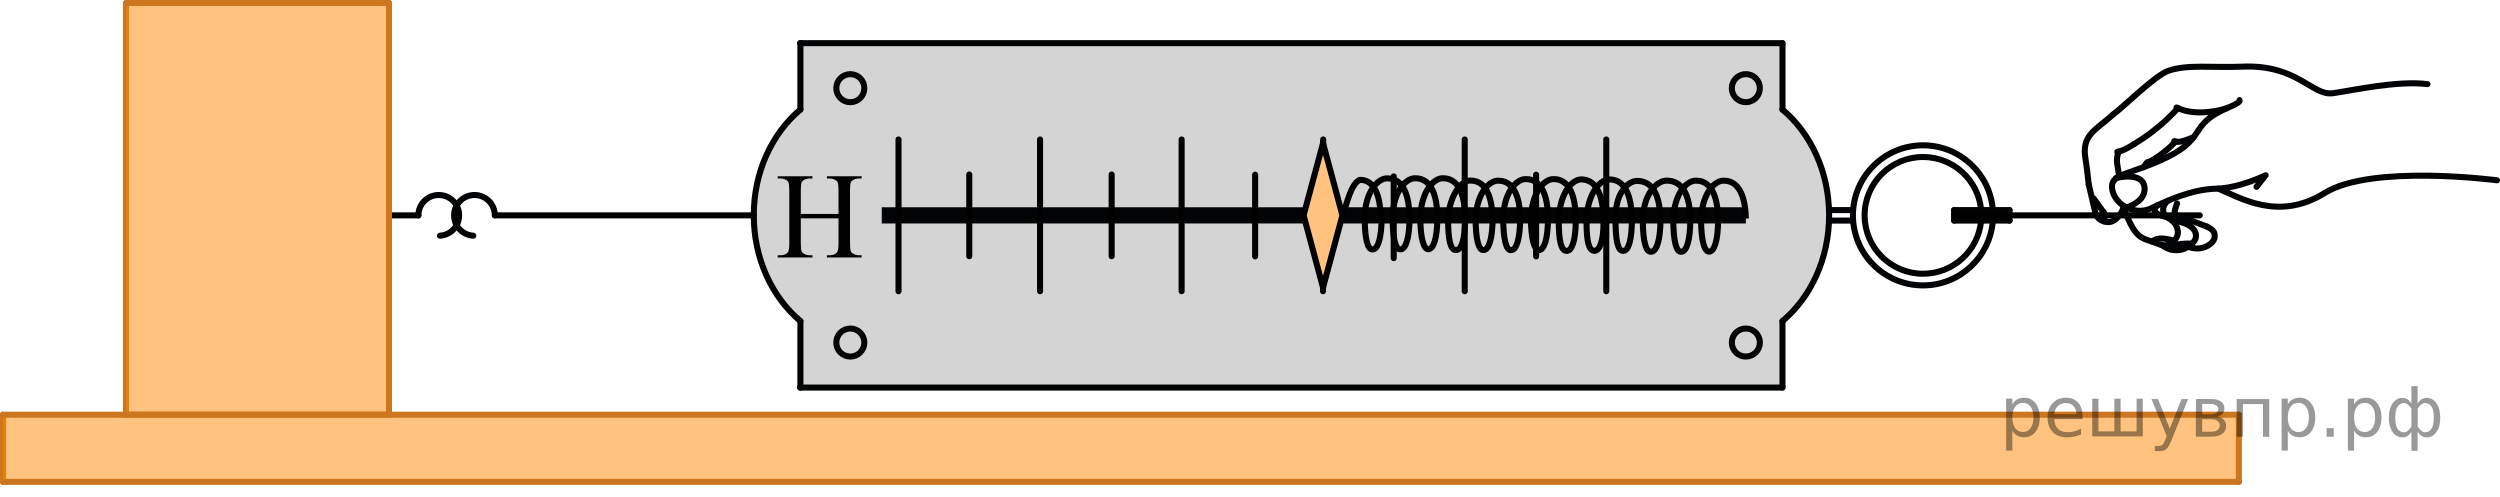 <?xml version="1.0" encoding="utf-8"?>
<!-- Generator: Adobe Illustrator 27.2.0, SVG Export Plug-In . SVG Version: 6.00 Build 0)  -->
<svg version="1.1" id="Layer_1" xmlns="http://www.w3.org/2000/svg" xmlns:xlink="http://www.w3.org/1999/xlink" x="0px" y="0px"
	 width="309.466px" height="61.479px" viewBox="0 0 309.466 61.479" enable-background="new 0 0 309.466 61.479"
	 xml:space="preserve">
<path opacity="0.5" fill="#ADAAAA" enable-background="new    " d="M220.587,47.883c0.235-2.144-0.866-6.385,0.332-8.115
	c2.145-3.104,5.096-5.478,5.238-9.876c0.009-0.277,0.114-0.48,0.262-0.614v-5.361c-0.067-0.083-0.123-0.188-0.161-0.314
	c-0.697-2.353-1.068-4.392-2.491-6.396c-0.898-1.266-1.986-2.232-2.836-3.522c-0.555-0.846-0.207-2.497-0.162-3.399
	c0.082-1.675-0.186-3.281-0.214-4.939H99.134c-0.078,0.427-0.021,0.864-0.014,1.303c0.01,0.563,0.003,1.126,0.003,1.689
	c0.01,0.058,0.031,0.106,0.031,0.171c0,2.424,0.344,4.528-1.236,6.355c-2.063,2.39-4.188,5.337-4.38,8.864
	c-0.013,0.247-0.106,0.429-0.228,0.561v4.972c0.103,0.098,0.19,0.224,0.231,0.412c0.875,3.963,2.617,7.253,5.37,9.853
	c0.487,0.46,0.34,1.926,0.286,2.541c-0.175,1.971-0.103,3.929-0.078,5.909h121.475C220.593,47.94,220.583,47.917,220.587,47.883z
	 M163.79,17.573c-0.137-0.73,2.314,8.877,2.387,9.085c0.101,0.291-2.387,9.394-2.387,9.394l-2.422-9.394
	C161.2,26.991,164.013,18.758,163.79,17.573z"/>
<polygon opacity="0.5" fill="#FF8800" enable-background="new    " points="163.772,35.59 165.893,26.658 163.772,17.725 
	161.651,26.658 "/>
<path fill="none" stroke="#020304" stroke-width="0.75" stroke-linecap="round" stroke-linejoin="round" stroke-miterlimit="8" d="
	M245.237,26.011c-0.326-3.688-3.42-6.578-7.189-6.578c-3.988,0-7.234,3.231-7.234,7.224c0,3.99,3.23,7.228,7.234,7.228
	c3.765,0,6.861-2.894,7.189-6.578"/>
<line fill="none" stroke="#020304" stroke-width="0.75" stroke-linecap="round" stroke-linejoin="round" stroke-miterlimit="8" x1="93.308" y1="26.658" x2="61.256" y2="26.658"/>
<line fill="none" stroke="#020304" stroke-width="2" stroke-linejoin="round" stroke-miterlimit="8" x1="161.368" y1="26.658" x2="109.146" y2="26.658"/>
<line fill="none" stroke="#020304" stroke-width="2" stroke-linejoin="round" stroke-miterlimit="8" x1="216.113" y1="26.658" x2="166.144" y2="26.658"/>
<path fill="none" stroke="#020304" stroke-width="0.75" stroke-linecap="round" stroke-linejoin="round" stroke-miterlimit="8" d="
	M246.686,26.011c-0.33-4.488-4.07-8.023-8.637-8.023c-4.786,0-8.681,3.878-8.681,8.669c0,4.789,3.876,8.673,8.681,8.673
	c4.563,0,8.305-3.538,8.638-8.023"/>
<path fill="none" stroke="#020304" stroke-width="0.75" stroke-linecap="round" stroke-linejoin="round" stroke-miterlimit="8" d="
	M236.468,35.185"/>
<path fill="none" stroke="#020304" stroke-width="0.75" stroke-linecap="round" stroke-linejoin="round" stroke-miterlimit="8" d="
	M236.468,19.605"/>
<line fill="none" stroke="#020304" stroke-width="0.75" stroke-linecap="round" stroke-linejoin="round" stroke-miterlimit="8" x1="248.757" y1="26.011" x2="241.893" y2="26.011"/>
<line fill="none" stroke="#020304" stroke-width="0.75" stroke-linecap="round" stroke-linejoin="round" stroke-miterlimit="8" x1="248.757" y1="26.011" x2="248.757" y2="27.305"/>
<line fill="none" stroke="#020304" stroke-width="0.75" stroke-linecap="round" stroke-linejoin="round" stroke-miterlimit="8" x1="248.757" y1="27.305" x2="241.893" y2="27.305"/>
<line fill="none" stroke="#020304" stroke-width="0.75" stroke-linecap="round" stroke-linejoin="round" stroke-miterlimit="8" x1="241.893" y1="26.011" x2="241.893" y2="27.305"/>
<line fill="none" stroke="#020304" stroke-width="0.75" stroke-linecap="round" stroke-linejoin="round" stroke-miterlimit="8" x1="229.355" y1="26.011" x2="226.418" y2="26.011"/>
<line fill="none" stroke="#020304" stroke-width="0.75" stroke-linecap="round" stroke-linejoin="round" stroke-miterlimit="8" x1="229.355" y1="27.305" x2="226.418" y2="27.305"/>
<g>
	<path fill="none" stroke="#020304" stroke-width="0.75" stroke-linecap="round" stroke-linejoin="round" stroke-miterlimit="8" d="
		M220.649,39.744c3.495-2.941,5.769-7.711,5.769-13.09l0,0c0-5.385-2.273-10.153-5.77-13.089"/>
</g>
<line fill="none" stroke="#020304" stroke-width="0.75" stroke-linecap="round" stroke-linejoin="round" stroke-miterlimit="8" x1="220.649" y1="13.565" x2="220.649" y2="5.351"/>
<line fill="none" stroke="#020304" stroke-width="0.75" stroke-linecap="round" stroke-linejoin="round" stroke-miterlimit="8" x1="220.647" y1="47.973" x2="220.647" y2="39.744"/>
<line fill="none" stroke="#020304" stroke-width="0.75" stroke-linecap="round" stroke-linejoin="round" stroke-miterlimit="8" x1="220.647" y1="47.973" x2="99.035" y2="47.973"/>
<line fill="none" stroke="#020304" stroke-width="0.75" stroke-linecap="round" stroke-linejoin="round" stroke-miterlimit="8" x1="220.647" y1="5.343" x2="99.035" y2="5.343"/>
<g>
	<path fill="none" stroke="#020304" stroke-width="0.75" stroke-linecap="round" stroke-linejoin="round" stroke-miterlimit="8" d="
		M99.077,13.565c-3.496,2.936-5.77,7.704-5.77,13.089l0,0c0,5.379,2.273,10.15,5.77,13.09"/>
</g>
<line fill="none" stroke="#020304" stroke-width="0.75" stroke-linecap="round" stroke-linejoin="round" stroke-miterlimit="8" x1="99.078" y1="13.565" x2="99.078" y2="5.343"/>
<line fill="none" stroke="#020304" stroke-width="0.75" stroke-linecap="round" stroke-linejoin="round" stroke-miterlimit="8" x1="99.078" y1="47.973" x2="99.078" y2="39.744"/>
<g>
	<path fill="none" stroke="#020304" stroke-width="0.75" stroke-linecap="round" stroke-linejoin="round" stroke-miterlimit="8" d="
		M217.848,10.914c0-0.96-0.776-1.737-1.735-1.737c-0.958,0-1.738,0.776-1.738,1.737c0,0.959,0.775,1.735,1.738,1.735
		C217.07,12.651,217.848,11.873,217.848,10.914L217.848,10.914z"/>
</g>
<g>
	<path fill="none" stroke="#020304" stroke-width="0.75" stroke-linecap="round" stroke-linejoin="round" stroke-miterlimit="8" d="
		M217.848,42.4c0-0.957-0.776-1.736-1.735-1.736c-0.958,0-1.738,0.777-1.738,1.736c0,0.962,0.775,1.737,1.738,1.737
		C217.07,44.137,217.848,43.362,217.848,42.4L217.848,42.4z"/>
</g>
<g>
	<path fill="none" stroke="#020304" stroke-width="0.75" stroke-linecap="round" stroke-linejoin="round" stroke-miterlimit="8" d="
		M106.993,10.914c0-0.959-0.776-1.736-1.734-1.736c-0.957,0-1.737,0.776-1.737,1.736c0,0.959,0.775,1.737,1.737,1.737
		C106.215,12.651,106.993,11.873,106.993,10.914L106.993,10.914z"/>
</g>
<g>
	<path fill="none" stroke="#020304" stroke-width="0.75" stroke-linecap="round" stroke-linejoin="round" stroke-miterlimit="8" d="
		M106.993,42.401c0-0.957-0.776-1.735-1.734-1.735c-0.957,0-1.737,0.776-1.737,1.735c0,0.961,0.775,1.737,1.737,1.737
		C106.215,44.138,106.993,43.362,106.993,42.401L106.993,42.401z"/>
</g>
<path fill="none" stroke="#000000" stroke-width="0.75" stroke-linejoin="round" stroke-miterlimit="8" d="M210.573,27.465
	c0-3.295,1.557-5.104,2.782-5.104c0.977,0,2.652,0.497,2.756,4.697"/>
<path fill="none" stroke="#000000" stroke-width="0.75" stroke-linejoin="round" stroke-miterlimit="8" d="M212.676,27.183
	c0,2.669-0.492,3.968-1.121,3.968c-0.547,0-0.985-1.271-0.985-3.968"/>
<path fill="none" stroke="#000000" stroke-width="0.75" stroke-linejoin="round" stroke-miterlimit="8" d="M207.141,27.395
	c0-3.253,1.562-5.036,2.782-5.036c1.008,0,2.756,0.523,2.756,5.045"/>
<path fill="none" stroke="#000000" stroke-width="0.75" stroke-linejoin="round" stroke-miterlimit="8" d="M209.238,27.12
	c0,2.72-0.491,4.039-1.119,4.039c-0.604,0.076-0.989-1.279-0.989-4.039"/>
<path fill="none" stroke="#000000" stroke-width="0.75" stroke-linejoin="round" stroke-miterlimit="8" d="M203.357,27.395
	c0-3.253,1.655-5.036,2.949-5.036c1.077,0,2.937,0.523,2.937,5.045"/>
<path fill="none" stroke="#000000" stroke-width="0.75" stroke-linejoin="round" stroke-miterlimit="8" d="M205.545,27.12
	c0,2.72-0.523,4.039-1.166,4.039c-0.627,0.076-1.025-1.279-1.025-4.039"/>
<path fill="none" stroke="#000000" stroke-width="0.75" stroke-linecap="round" stroke-linejoin="round" stroke-miterlimit="8" d="
	M199.975,26.988c0-3.235,1.626-4.594,2.654-4.594c1.076,0,2.909,0.523,2.909,5.044"/>
<path fill="none" stroke="#000000" stroke-width="0.75" stroke-linecap="round" stroke-linejoin="round" stroke-miterlimit="8" d="
	M202.01,27.058c0,2.694-0.427,3.989-1.086,4.001c-0.671,0-0.949-1.28-0.949-4.001"/>
<path fill="none" stroke="#000000" stroke-width="0.75" stroke-linecap="round" stroke-linejoin="round" stroke-miterlimit="8" d="
	M196.395,27.544c0-3.359,1.566-5.333,2.812-5.333c1.034,0,2.802,0.539,2.802,5.211"/>
<path fill="none" stroke="#000000" stroke-width="0.75" stroke-linecap="round" stroke-linejoin="round" stroke-miterlimit="8" d="
	M198.498,27.522c0,2.375-0.521,3.526-1.116,3.528c-0.7,0-0.987-1.128-0.987-3.528"/>
<path fill="none" stroke="#000000" stroke-width="0.75" stroke-linecap="round" stroke-linejoin="round" stroke-miterlimit="8" d="
	M192.955,27.529c0-3.437,1.564-5.32,2.781-5.32c1.014,0,2.764,0.553,2.764,5.323"/>
<path fill="none" stroke="#000000" stroke-width="0.75" stroke-linecap="round" stroke-linejoin="round" stroke-miterlimit="8" d="
	M195.059,27.246c0,2.567-0.493,3.813-1.121,3.813c-0.692,0-0.987-1.217-0.987-3.813"/>
<path fill="none" stroke="#000000" stroke-width="0.75" stroke-linecap="round" stroke-linejoin="round" stroke-miterlimit="8" d="
	M189.514,27.27c0-3.295,1.565-5.104,2.782-5.104c1.012,0,2.764,0.524,2.764,5.11"/>
<path fill="none" stroke="#000000" stroke-width="0.75" stroke-linecap="round" stroke-linejoin="round" stroke-miterlimit="8" d="
	M191.62,26.995c0,2.663-0.5,3.96-1.119,3.96c-0.55,0-0.988-1.265-0.988-3.96"/>
<path fill="none" stroke="#000000" stroke-width="0.75" stroke-linecap="round" stroke-linejoin="round" stroke-miterlimit="8" d="
	M186.076,27.203c0-3.253,1.559-5.037,2.782-5.037c1.012,0,2.765,0.522,2.765,5.043"/>
<path fill="none" stroke="#000000" stroke-width="0.75" stroke-linecap="round" stroke-linejoin="round" stroke-miterlimit="8" d="
	M188.179,26.927c0,2.719-0.499,4.038-1.115,4.038c-0.605,0.074-0.988-1.288-0.988-4.038"/>
<path fill="none" stroke="#000000" stroke-width="0.75" stroke-linejoin="round" stroke-miterlimit="8" d="M182.66,27.465
	c0-3.295,1.558-5.104,2.781-5.104c0.983,0,2.654,0.497,2.756,4.697"/>
<path fill="none" stroke="#000000" stroke-width="0.75" stroke-linecap="round" stroke-linejoin="round" stroke-miterlimit="8" d="
	M184.766,26.917c0,2.718-0.497,4.036-1.119,4.036c-0.603,0.073-0.987-1.286-0.987-4.036"/>
<path fill="none" stroke="#000000" stroke-width="0.75" stroke-linejoin="round" stroke-miterlimit="8" d="M176.902,27.458"/>
<path fill="none" stroke="#000000" stroke-width="0.75" stroke-linejoin="round" stroke-miterlimit="8" d="M179.244,27.108
	c0.178-2.905,1.614-4.758,2.756-4.758c0.982,0,2.654,0.494,2.757,4.696"/>
<path fill="none" stroke="#000000" stroke-width="0.75" stroke-linecap="round" stroke-linejoin="round" stroke-miterlimit="8" d="
	M181.363,27.144c0,2.565-0.494,3.812-1.121,3.812c-0.692,0-0.988-1.216-0.988-3.812"/>
<path fill="none" stroke="#000000" stroke-width="0.75" stroke-linecap="round" stroke-linejoin="round" stroke-miterlimit="8" d="
	M175.819,27.167c0-3.296,1.565-5.104,2.783-5.104c1.012,0,2.764,0.525,2.764,5.111"/>
<path fill="none" stroke="#000000" stroke-width="0.75" stroke-linecap="round" stroke-linejoin="round" stroke-miterlimit="8" d="
	M177.924,26.893c0,2.663-0.499,3.96-1.119,3.96c-0.55,0-0.987-1.264-0.987-3.96"/>
<path fill="none" stroke="#000000" stroke-width="0.75" stroke-linecap="round" stroke-linejoin="round" stroke-miterlimit="8" d="
	M172.382,27.1c0-3.253,1.558-5.036,2.782-5.036c1.013,0,2.765,0.521,2.765,5.042"/>
<path fill="none" stroke="#000000" stroke-width="0.75" stroke-linecap="round" stroke-linejoin="round" stroke-miterlimit="8" d="
	M174.484,26.825c0,2.72-0.499,4.039-1.114,4.039c-0.605,0.074-0.989-1.287-0.989-4.039"/>
<path fill="none" stroke="#000000" stroke-width="0.75" stroke-linejoin="round" stroke-miterlimit="8" d="M166.177,26.658
	c0.56-1.386,1.021-3.907,2.162-4.398c0.921,0,2.489,0.494,2.585,4.696"/>
<path fill="none" stroke="#000000" stroke-width="0.75" stroke-linejoin="round" stroke-miterlimit="8" d="M155.369,27.346"/>
<line fill="none" stroke="#000000" stroke-width="0.75" stroke-linecap="round" stroke-miterlimit="10" x1="163.772" y1="35.59" x2="166.177" y2="26.658"/>
<line fill="none" stroke="#000000" stroke-width="0.75" stroke-linecap="round" stroke-miterlimit="10" x1="161.368" y1="26.658" x2="163.772" y2="17.725"/>
<line fill="none" stroke="#000000" stroke-width="0.75" stroke-linecap="round" stroke-miterlimit="10" x1="163.772" y1="17.725" x2="166.177" y2="26.658"/>
<line fill="none" stroke="#000000" stroke-width="0.75" stroke-linecap="round" stroke-miterlimit="10" x1="161.368" y1="26.658" x2="163.772" y2="35.59"/>
<line fill="none" stroke="#000000" stroke-width="0.75" stroke-linecap="round" stroke-miterlimit="10" x1="181.312" y1="36.051" x2="181.312" y2="17.264"/>
<line fill="none" stroke="#000000" stroke-width="0.75" stroke-linecap="round" stroke-miterlimit="10" x1="163.79" y1="18.497" x2="163.79" y2="17.264"/>
<line fill="none" stroke="#000000" stroke-width="0.75" stroke-linecap="round" stroke-miterlimit="10" x1="146.268" y1="36.051" x2="146.268" y2="17.264"/>
<line fill="none" stroke="#000000" stroke-width="0.75" stroke-linecap="round" stroke-miterlimit="10" x1="137.607" y1="31.716" x2="137.607" y2="21.601"/>
<line fill="none" stroke="#000000" stroke-width="0.75" stroke-linecap="round" stroke-miterlimit="10" x1="128.746" y1="36.051" x2="128.746" y2="17.264"/>
<line fill="none" stroke="#000000" stroke-width="0.75" stroke-linecap="round" stroke-miterlimit="10" x1="111.224" y1="36.051" x2="111.224" y2="17.264"/>
<line fill="none" stroke="#000000" stroke-width="0.75" stroke-linecap="round" stroke-miterlimit="10" x1="198.835" y1="36.051" x2="198.835" y2="17.264"/>
<g>
	<path fill="none" stroke="#020304" stroke-width="0.75" stroke-linecap="round" stroke-linejoin="round" stroke-miterlimit="8" d="
		M61.256,26.661c0-1.393-1.129-2.521-2.519-2.521c-1.397,0-2.525,1.13-2.525,2.521c0,1.34,1.049,2.436,2.37,2.516"/>
</g>
<line fill="none" stroke="#000000" stroke-width="0.75" stroke-linecap="round" stroke-miterlimit="10" x1="155.369" y1="31.738" x2="155.369" y2="21.622"/>
<line fill="none" stroke="#000000" stroke-width="0.75" stroke-linecap="round" stroke-miterlimit="10" x1="172.524" y1="31.951" x2="172.524" y2="21.835"/>
<line fill="none" stroke="#000000" stroke-width="0.75" stroke-linecap="round" stroke-miterlimit="10" x1="190.149" y1="31.737" x2="190.149" y2="21.622"/>
<line fill="none" stroke="#000000" stroke-width="0.75" stroke-linecap="round" stroke-miterlimit="10" x1="119.982" y1="31.716" x2="119.982" y2="21.601"/>
<path fill="none" stroke="#000000" stroke-width="0.75" stroke-linecap="round" stroke-linejoin="round" stroke-miterlimit="8" d="
	M168.928,27.113c0-3.253,1.558-5.037,2.782-5.037c1.012,0,2.766,0.522,2.766,5.043"/>
<path fill="none" stroke="#000000" stroke-width="0.75" stroke-linecap="round" stroke-linejoin="round" stroke-miterlimit="8" d="
	M171.03,26.837c0,2.72-0.499,4.039-1.115,4.039c-0.605,0.074-0.988-1.288-0.988-4.039"/>
<g>
	<path fill="none" stroke="#020304" stroke-width="0.75" stroke-linecap="round" stroke-linejoin="round" stroke-miterlimit="8" d="
		M54.465,29.176c1.321-0.08,2.37-1.176,2.37-2.516c0-1.392-1.128-2.521-2.525-2.521c-1.39,0-2.519,1.129-2.519,2.521"/>
</g>
<line fill="none" stroke="#020304" stroke-width="0.75" stroke-linecap="round" stroke-linejoin="round" stroke-miterlimit="8" x1="51.791" y1="26.659" x2="48.15" y2="26.659"/>
<path d="M251.437,0.375"/>
<line fill="none" stroke="#000000" stroke-width="0.75" stroke-linecap="round" stroke-miterlimit="10" x1="163.772" y1="36.051" x2="163.772" y2="34.819"/>
<line fill="none" stroke="#CC761F" stroke-width="0.75" stroke-linecap="round" stroke-linejoin="round" stroke-miterlimit="10" x1="15.596" y1="0.375" x2="15.596" y2="51.335"/>
<polygon opacity="0.5" fill="#FF8800" enable-background="new    " points="48.149,51.335 48.149,0.375 15.596,0.375 
	15.596,51.335 "/>
<line fill="none" stroke="#CC761F" stroke-width="0.75" stroke-linecap="round" stroke-linejoin="round" stroke-miterlimit="10" x1="15.596" y1="0.375" x2="48.149" y2="0.375"/>
<line fill="none" stroke="#CC761F" stroke-width="0.75" stroke-linecap="round" stroke-linejoin="round" stroke-miterlimit="10" x1="15.596" y1="51.335" x2="48.149" y2="51.335"/>
<line fill="none" stroke="#CC761F" stroke-width="0.75" stroke-linecap="round" stroke-linejoin="round" stroke-miterlimit="10" x1="48.149" y1="0.375" x2="48.149" y2="51.335"/>
<line fill="none" stroke="#000000" stroke-width="0.75" stroke-linecap="round" stroke-linejoin="round" stroke-miterlimit="10" x1="272.3" y1="26.66" x2="241.893" y2="26.663"/>
<path fill="none" d="M281.524,61.479"/>
<line fill="none" stroke="#CC761F" stroke-width="0.75" stroke-linecap="round" stroke-linejoin="round" stroke-miterlimit="10" x1="0.375" y1="51.335" x2="0.375" y2="59.646"/>
<polygon opacity="0.5" fill="#FF8800" enable-background="new    " points="277.141,59.646 277.141,51.335 0.375,51.335 
	0.375,59.646 "/>
<line fill="none" stroke="#CC761F" stroke-width="0.75" stroke-linecap="round" stroke-linejoin="round" stroke-miterlimit="10" x1="0.375" y1="51.335" x2="277.141" y2="51.335"/>
<line fill="none" stroke="#CC761F" stroke-width="0.75" stroke-linecap="round" stroke-linejoin="round" stroke-miterlimit="10" x1="0.375" y1="59.646" x2="277.141" y2="59.646"/>
<line fill="none" stroke="#CC761F" stroke-width="0.75" stroke-linecap="round" stroke-linejoin="round" stroke-miterlimit="10" x1="277.141" y1="51.335" x2="277.141" y2="59.646"/>
<g>
	<path fill="none" stroke="#020304" stroke-width="0.75" stroke-linecap="round" stroke-linejoin="round" stroke-miterlimit="8" d="
		M309.091,22.318c0,0-15.533-2.039-21.327,1.573c-5.791,3.614-10.605,0.491-13.177-0.543"/>
	<path fill="none" stroke="#020304" stroke-width="0.75" stroke-linecap="round" stroke-linejoin="round" stroke-miterlimit="8" d="
		M300.489,10.413c-3.688-0.459-9.104,0.745-11.686,1.124c-2.583,0.38-4.388-3.578-11.218-3.287
		c-3.787,0.161-6.826-0.316-9.204,0.525c-1.631,0.577-5.612,4.539-6.832,5.42"/>
	<path fill="none" stroke="#020304" stroke-width="0.75" stroke-linecap="round" stroke-linejoin="round" stroke-miterlimit="8" d="
		M259.43,26.572c0.346,0.584,0.838,0.923,1.571,0.919c1.059-0.008,1.932-1.532,1.821-1.966"/>
	<path fill="none" stroke="#020304" stroke-width="0.75" stroke-linecap="round" stroke-linejoin="round" stroke-miterlimit="8" d="
		M261.549,14.194c-2.223,1.98-3.883,2.538-3.4,5.447c0.18,1.093,0.292,2.181,0.407,3.185"/>
	<path fill="none" stroke="#020304" stroke-width="0.75" stroke-linecap="round" stroke-linejoin="round" stroke-miterlimit="8" d="
		M262.32,21.76c-0.13-1.095-0.504-1.916-0.053-2.997"/>
	<path fill="none" stroke="#020304" stroke-width="0.75" stroke-linecap="round" stroke-linejoin="round" stroke-miterlimit="8" d="
		M277.226,12.391c0.094,0.168-0.262,0.45-1.219,0.845c-5.545,2.295-2.343,3.944-8.85,6.737
		c-2.308,0.993-3.928,1.379-4.842,1.871c-0.71,0.385-0.995,0.824-0.839,1.663
		c0.147,0.775,0.646,1.447,1.319,1.913c0.988,0.685,2.351,0.92,3.49,0.365c1.922-0.929,5.073-2.364,8.003-2.425
		c2.929-0.057,6.167-1.674,6.167-1.674l-1.127,1.445"/>
	<path fill="none" stroke="#020304" stroke-width="0.75" stroke-linecap="round" stroke-linejoin="round" stroke-miterlimit="8" d="
		M262.896,25.788c1.591,4.158,2.195,3.541,4.367,4.437c0.571,0.239,1.568,0.326,2.203-0.901
		c0.385-0.751-0.105-2.156-1.637-2.555c-1.889-0.498-0.783-1.341-0.783-1.341"/>
	<path fill="none" stroke="#020304" stroke-width="0.75" stroke-linecap="round" stroke-linejoin="round" stroke-miterlimit="8" d="
		M271.548,16.976c-1.243,0.497-1.826,0.71-2.405,0.499"/>
	<path fill="none" stroke="#020304" stroke-width="0.75" stroke-linecap="round" stroke-linejoin="round" stroke-miterlimit="8" d="
		M265.804,20.084c-0.309,0.379-0.46,0.612-0.46,0.612"/>
	<path fill="none" stroke="#020304" stroke-width="0.75" stroke-linecap="round" stroke-linejoin="round" stroke-miterlimit="8" d="
		M272.911,26.913"/>
	<path fill="none" stroke="#020304" stroke-width="0.75" stroke-linecap="round" stroke-linejoin="round" stroke-miterlimit="8" d="
		M269.428,13.306c2.56,1.294,6.139,0.121,6.139,0.121"/>
	<path fill="none" stroke="#020304" stroke-width="0.75" stroke-linecap="round" stroke-linejoin="round" stroke-miterlimit="8" d="
		M264.175,17.83c3.442-2.06,5.407-4.446,5.407-4.446"/>
	<path fill="none" stroke="#020304" stroke-width="0.75" stroke-linecap="round" stroke-linejoin="round" stroke-miterlimit="8" d="
		M260.418,26.303c0.102,0.675,0.088,1.079,0.088,1.079"/>
	<path fill="none" stroke="#020304" stroke-width="0.75" stroke-linecap="round" stroke-linejoin="round" stroke-miterlimit="8" d="
		M258.622,23.39"/>
	<path fill="none" stroke="#020304" stroke-width="0.75" stroke-linecap="round" stroke-linejoin="round" stroke-miterlimit="8" d="
		M262.09,18.799c0.784-0.094,2.086-0.968,2.086-0.968"/>
	<path fill="none" stroke="#020304" stroke-width="0.75" stroke-linecap="round" stroke-linejoin="round" stroke-miterlimit="8" d="
		M268.435,14.752"/>
	<path fill="none" stroke="#020304" stroke-width="0.75" stroke-linecap="round" stroke-linejoin="round" stroke-miterlimit="8" d="
		M270.061,17.442"/>
	<path fill="none" stroke="#020304" stroke-width="0.75" stroke-linecap="round" stroke-linejoin="round" stroke-miterlimit="8" d="
		M268.835,27.27c3.705,0.49,2.93,2.312,2.93,2.312c-0.308,0.721-2.041,2.273-4.2,0.74"/>
	<path fill="none" stroke="#020304" stroke-width="0.75" stroke-linecap="round" stroke-linejoin="round" stroke-miterlimit="8" d="
		M268.344,24.848c-1.12,1.015-0.259,1.969-0.259,1.969"/>
	<path fill="none" stroke="#020304" stroke-width="0.75" stroke-linecap="round" stroke-linejoin="round" stroke-miterlimit="8" d="
		M263.239,25.686c0.944-0.344,2.365-1.033,2.222-2.494c-0.2-2.021-3.53-1.15-3.53-1.15"/>
	<path fill="none" stroke="#020304" stroke-width="0.75" stroke-linecap="round" stroke-linejoin="round" stroke-miterlimit="8" d="
		M269.483,25.175c-0.433,1.286-0.439,1.355,0.343,1.614c0.379,0.122,3.062,1.157,3.378,1.265"/>
	<path fill="none" stroke="#020304" stroke-width="0.75" stroke-linecap="round" stroke-linejoin="round" stroke-miterlimit="8" d="
		M273.203,28.053c0.936,0.478,0.966,0.804,0.939,1.301c-0.046,0.762-1.491,1.864-3.275,1.193"/>
	<path fill="none" stroke="#020304" stroke-width="0.75" stroke-linecap="round" stroke-linejoin="round" stroke-miterlimit="8" d="
		M266.415,29.912c0.807-0.818,2.716-0.087,2.716-0.087"/>
	<path fill="none" stroke="#020304" stroke-width="0.75" stroke-linecap="round" stroke-linejoin="round" stroke-miterlimit="8" d="
		M268.632,30.858c0.246-0.853,2.709-0.697,2.709-0.697"/>
	<path fill="none" stroke="#020304" stroke-width="0.75" stroke-linecap="round" stroke-linejoin="round" stroke-miterlimit="8" d="
		M265.689,20.23c2.215-1.094,3.603-2.709,3.603-2.709"/>
	<path fill="none" stroke="#020304" stroke-width="0.75" stroke-linecap="round" stroke-linejoin="round" stroke-miterlimit="8" d="
		M260.418,26.303"/>
	
		<line fill="none" stroke="#020304" stroke-width="0.75" stroke-linecap="round" stroke-linejoin="round" stroke-miterlimit="8" x1="258.556" y1="22.826" x2="259.43" y2="26.572"/>
	
		<line fill="none" stroke="#020304" stroke-width="0.75" stroke-linecap="round" stroke-linejoin="round" stroke-miterlimit="8" x1="260.418" y1="26.303" x2="259.168" y2="24.573"/>
</g>
<g>
	<g>
		<defs>
			<rect id="SVGID_1_" x="93.307" y="17.982" width="16.56" height="16.56"/>
		</defs>
		<clipPath id="SVGID_00000083799403195276497040000005566981062244674177_">
			<use xlink:href="#SVGID_1_"  overflow="visible"/>
		</clipPath>
		<g clip-path="url(#SVGID_00000083799403195276497040000005566981062244674177_)">
		</g>
	</g>
	<g>
		<defs>
			<polygon id="SVGID_00000122710247813362323520000002316603338092377520_" points="93.459,34.625 110.019,34.625 
				110.019,18.065 93.459,18.065 93.459,34.625 			"/>
		</defs>
		<clipPath id="SVGID_00000181079269125434702840000001619863562609655705_">
			<use xlink:href="#SVGID_00000122710247813362323520000002316603338092377520_"  overflow="visible"/>
		</clipPath>
		<g clip-path="url(#SVGID_00000181079269125434702840000001619863562609655705_)">
			<path d="M99.128,26.482h4.669v-2.876c0-0.514-0.032-0.852-0.096-1.015c-0.049-0.123-0.153-0.23-0.311-0.319
				c-0.212-0.119-0.437-0.178-0.674-0.178h-0.356v-0.274h4.3v0.274h-0.355c-0.238,0-0.463,0.057-0.675,0.17
				c-0.158,0.079-0.266,0.199-0.323,0.359c-0.057,0.161-0.085,0.488-0.085,0.982v6.486
				c0,0.509,0.032,0.845,0.096,1.008c0.049,0.123,0.151,0.23,0.304,0.318c0.218,0.119,0.445,0.178,0.683,0.178
				h0.355V31.87h-4.3v-0.274h0.356c0.41,0,0.709-0.121,0.897-0.362c0.123-0.158,0.185-0.539,0.185-1.142v-3.062
				h-4.669v3.062c0,0.509,0.032,0.845,0.096,1.008c0.049,0.123,0.153,0.23,0.311,0.318
				c0.212,0.119,0.437,0.178,0.674,0.178h0.363V31.87h-4.307v-0.274h0.356c0.415,0,0.716-0.121,0.904-0.362
				c0.119-0.158,0.178-0.539,0.178-1.142v-6.486c0-0.514-0.032-0.852-0.096-1.015
				c-0.049-0.123-0.151-0.23-0.304-0.319c-0.217-0.119-0.444-0.178-0.682-0.178h-0.356v-0.274h4.307v0.274H100.21
				c-0.237,0-0.462,0.057-0.674,0.17c-0.153,0.079-0.26,0.199-0.319,0.359c-0.06,0.161-0.089,0.488-0.089,0.982
				V26.482z"/>
		</g>
	</g>
</g>
<g style="stroke:none;fill:#000;fill-opacity:0.40"><path d="m 249.1,53.3 v 2.48 h -0.77 v -6.44 h 0.77 v 0.71 q 0.24,-0.42 0.61,-0.62 0.37,-0.20 0.88,-0.20 0.85,0 1.38,0.68 0.53,0.68 0.53,1.77 0,1.10 -0.53,1.77 -0.53,0.68 -1.38,0.68 -0.51,0 -0.88,-0.20 -0.37,-0.20 -0.61,-0.62 z m 2.61,-1.63 q 0,-0.85 -0.35,-1.32 -0.35,-0.48 -0.95,-0.48 -0.61,0 -0.96,0.48 -0.35,0.48 -0.35,1.32 0,0.85 0.35,1.33 0.35,0.48 0.96,0.48 0.61,0 0.95,-0.48 0.35,-0.48 0.35,-1.33 z"/><path d="m 257.8,51.5 v 0.38 h -3.52 q 0.05,0.79 0.47,1.21 0.43,0.41 1.19,0.41 0.44,0 0.85,-0.11 0.42,-0.11 0.82,-0.33 v 0.72 q -0.41,0.17 -0.85,0.27 -0.43,0.09 -0.88,0.09 -1.12,0 -1.77,-0.65 -0.65,-0.65 -0.65,-1.76 0,-1.15 0.62,-1.82 0.62,-0.68 1.67,-0.68 0.94,0 1.49,0.61 0.55,0.60 0.55,1.65 z m -0.77,-0.23 q -0.01,-0.63 -0.35,-1.00 -0.34,-0.38 -0.91,-0.38 -0.64,0 -1.03,0.36 -0.38,0.36 -0.44,1.02 z"/><path d="m 262.5,53.4 h 1.98 v -4.05 h 0.77 v 4.67 h -6.26 v -4.67 h 0.77 v 4.05 h 1.97 v -4.05 h 0.77 z"/><path d="m 268.8,54.5 q -0.33,0.83 -0.63,1.09 -0.31,0.25 -0.82,0.25 h -0.61 v -0.64 h 0.45 q 0.32,0 0.49,-0.15 0.17,-0.15 0.39,-0.71 l 0.14,-0.35 -1.89,-4.59 h 0.81 l 1.46,3.65 1.46,-3.65 h 0.81 z"/><path d="m 272.6,51.9 v 1.54 h 1.09 q 0.53,0 0.80,-0.20 0.28,-0.20 0.28,-0.57 0,-0.38 -0.28,-0.57 -0.28,-0.20 -0.80,-0.20 z m 0,-1.90 v 1.29 h 1.01 q 0.43,0 0.71,-0.17 0.28,-0.17 0.28,-0.48 0,-0.31 -0.28,-0.47 -0.28,-0.17 -0.71,-0.17 z m -0.77,-0.61 h 1.82 q 0.82,0 1.26,0.30 0.44,0.30 0.44,0.85 0,0.43 -0.23,0.68 -0.23,0.25 -0.67,0.31 0.53,0.10 0.82,0.42 0.29,0.32 0.29,0.79 0,0.62 -0.48,0.97 -0.48,0.34 -1.37,0.34 h -1.90 z"/><path d="m 280.9,49.4 v 4.67 h -0.77 v -4.05 h -2.49 v 4.05 h -0.77 v -4.67 z"/><path d="m 283.2,53.3 v 2.48 h -0.77 v -6.44 h 0.77 v 0.71 q 0.24,-0.42 0.61,-0.62 0.37,-0.20 0.88,-0.20 0.85,0 1.38,0.68 0.53,0.68 0.53,1.77 0,1.10 -0.53,1.77 -0.53,0.68 -1.38,0.68 -0.51,0 -0.88,-0.20 -0.37,-0.20 -0.61,-0.62 z m 2.61,-1.63 q 0,-0.85 -0.35,-1.32 -0.35,-0.48 -0.95,-0.48 -0.61,0 -0.96,0.48 -0.35,0.48 -0.35,1.32 0,0.85 0.35,1.33 0.35,0.48 0.96,0.48 0.61,0 0.95,-0.48 0.35,-0.48 0.35,-1.33 z"/><path d="m 288.0,53.0 h 0.88 v 1.06 h -0.88 z"/><path d="m 291.4,53.3 v 2.48 h -0.77 v -6.44 h 0.77 v 0.71 q 0.24,-0.42 0.61,-0.62 0.37,-0.20 0.88,-0.20 0.85,0 1.38,0.68 0.53,0.68 0.53,1.77 0,1.10 -0.53,1.77 -0.53,0.68 -1.38,0.68 -0.51,0 -0.88,-0.20 -0.37,-0.20 -0.61,-0.62 z m 2.61,-1.63 q 0,-0.85 -0.35,-1.32 -0.35,-0.48 -0.95,-0.48 -0.61,0 -0.96,0.48 -0.35,0.48 -0.35,1.32 0,0.85 0.35,1.33 0.35,0.48 0.96,0.48 0.61,0 0.95,-0.48 0.35,-0.48 0.35,-1.33 z"/><path d="m 296.5,51.7 q 0,0.98 0.30,1.40 0.30,0.41 0.82,0.41 0.41,0 0.88,-0.70 v -2.22 q -0.47,-0.70 -0.88,-0.70 -0.51,0 -0.82,0.42 -0.30,0.41 -0.30,1.39 z m 2,4.10 v -2.37 q -0.24,0.39 -0.51,0.55 -0.27,0.16 -0.62,0.16 -0.70,0 -1.18,-0.64 -0.48,-0.65 -0.48,-1.79 0,-1.15 0.48,-1.80 0.49,-0.66 1.18,-0.66 0.35,0 0.62,0.16 0.28,0.16 0.51,0.55 v -2.15 h 0.77 v 2.15 q 0.24,-0.39 0.51,-0.55 0.28,-0.16 0.62,-0.16 0.70,0 1.18,0.66 0.49,0.66 0.49,1.80 0,1.15 -0.49,1.79 -0.48,0.64 -1.18,0.64 -0.35,0 -0.62,-0.16 -0.27,-0.16 -0.51,-0.55 v 2.37 z m 2.77,-4.10 q 0,-0.98 -0.30,-1.39 -0.30,-0.42 -0.81,-0.42 -0.41,0 -0.88,0.70 v 2.22 q 0.47,0.70 0.88,0.70 0.51,0 0.81,-0.41 0.30,-0.42 0.30,-1.40 z"/></g></svg>

<!--File created and owned by https://sdamgia.ru. Copying is prohibited. All rights reserved.-->
